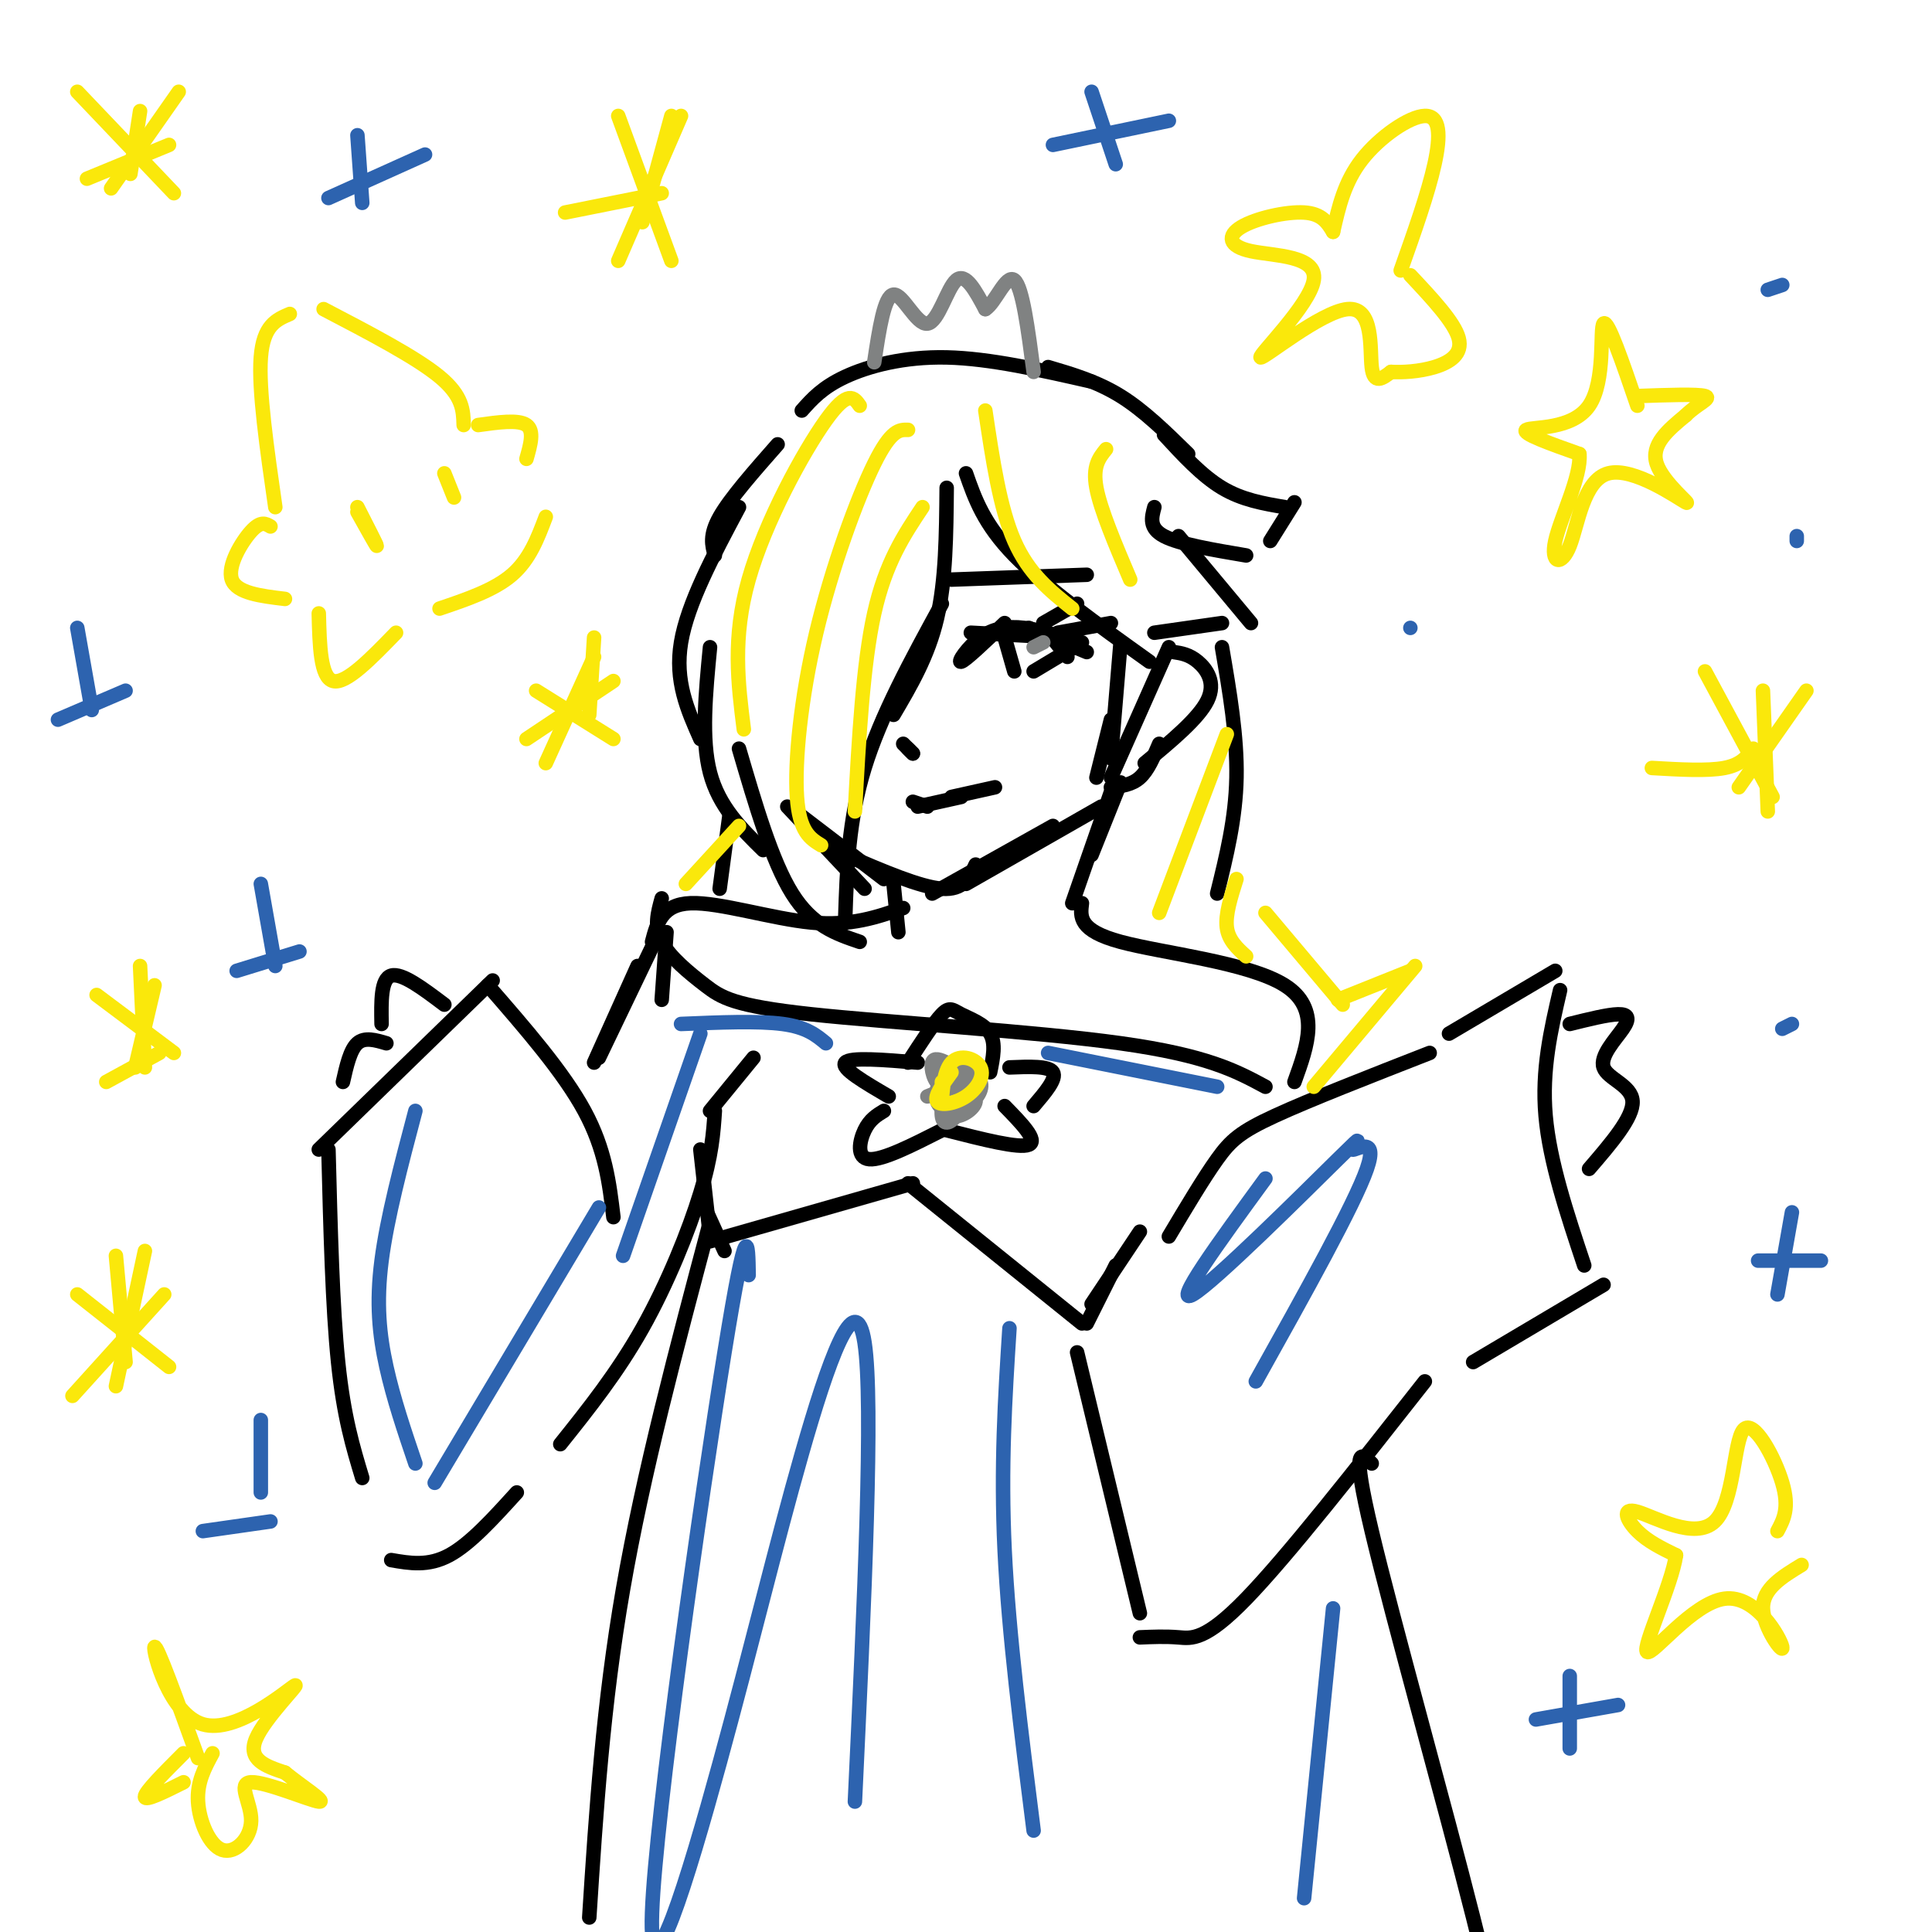 <svg viewBox='0 0 400 400' version='1.1' xmlns='http://www.w3.org/2000/svg' xmlns:xlink='http://www.w3.org/1999/xlink'><g fill='none' stroke='rgb(0,0,0)' stroke-width='3' stroke-linecap='round' stroke-linejoin='round'><path d='M163,167c0.000,0.000 16.000,17.000 16,17'/><path d='M166,169c0.000,0.000 17.000,13.000 17,13'/><path d='M175,177c7.750,3.333 15.500,6.667 20,7c4.500,0.333 5.750,-2.333 7,-5'/><path d='M193,185c0.000,0.000 25.000,-14.000 25,-14'/><path d='M200,183c0.000,0.000 28.000,-16.000 28,-16'/><path d='M201,131c0.000,0.000 19.000,1.000 19,1'/><path d='M208,129c-4.054,3.869 -8.107,7.738 -9,8c-0.893,0.262 1.375,-3.083 4,-5c2.625,-1.917 5.607,-2.405 9,-2c3.393,0.405 7.196,1.702 11,3'/><path d='M213,130c0.000,0.000 12.000,5.000 12,5'/><path d='M219,131c0.000,0.000 11.000,-2.000 11,-2'/><path d='M216,129c0.000,0.000 7.000,-4.000 7,-4'/><path d='M197,120c0.000,0.000 28.000,-1.000 28,-1'/><path d='M224,133c0.000,0.000 -10.000,6.000 -10,6'/><path d='M208,132c0.000,0.000 2.000,7.000 2,7'/><path d='M217,131c0.000,0.000 4.000,5.000 4,5'/><path d='M196,101c-0.083,9.583 -0.167,19.167 -2,27c-1.833,7.833 -5.417,13.917 -9,20'/><path d='M195,125c-6.333,11.583 -12.667,23.167 -16,34c-3.333,10.833 -3.667,20.917 -4,31'/><path d='M178,195c-4.917,-1.667 -9.833,-3.333 -14,-10c-4.167,-6.667 -7.583,-18.333 -11,-30'/><path d='M158,176c-4.583,-4.500 -9.167,-9.000 -11,-16c-1.833,-7.000 -0.917,-16.500 0,-26'/><path d='M145,153c-2.667,-6.000 -5.333,-12.000 -4,-20c1.333,-8.000 6.667,-18.000 12,-28'/><path d='M148,115c-0.583,-2.083 -1.167,-4.167 1,-8c2.167,-3.833 7.083,-9.417 12,-15'/><path d='M200,98c1.833,5.250 3.667,10.500 10,17c6.333,6.500 17.167,14.250 28,22'/><path d='M239,131c0.000,0.000 14.000,-2.000 14,-2'/><path d='M259,129c0.000,0.000 -15.000,-18.000 -15,-18'/><path d='M239,105c-0.583,2.167 -1.167,4.333 2,6c3.167,1.667 10.083,2.833 17,4'/><path d='M166,85c2.133,-2.400 4.267,-4.800 9,-7c4.733,-2.200 12.067,-4.200 21,-4c8.933,0.200 19.467,2.600 30,5'/><path d='M217,76c5.083,1.500 10.167,3.000 15,6c4.833,3.000 9.417,7.500 14,12'/><path d='M241,90c3.917,4.250 7.833,8.500 12,11c4.167,2.500 8.583,3.250 13,4'/><path d='M268,104c0.000,0.000 -5.000,8.000 -5,8'/><path d='M232,133c0.000,0.000 -2.000,24.000 -2,24'/><path d='M230,149c0.000,0.000 -3.000,12.000 -3,12'/><path d='M230,161c0.000,0.000 12.000,-27.000 12,-27'/><path d='M243,135c1.600,0.244 3.200,0.489 5,2c1.800,1.511 3.800,4.289 2,8c-1.800,3.711 -7.400,8.356 -13,13'/><path d='M240,154c-1.167,2.750 -2.333,5.500 -4,7c-1.667,1.500 -3.833,1.750 -6,2'/><path d='M187,154c0.000,0.000 2.000,2.000 2,2'/><path d='M188,155c0.000,0.000 1.000,1.000 1,1'/><path d='M189,166c0.000,0.000 3.000,1.000 3,1'/><path d='M190,167c0.000,0.000 9.000,-2.000 9,-2'/><path d='M197,165c0.000,0.000 9.000,-2.000 9,-2'/><path d='M232,162c0.000,0.000 -6.000,15.000 -6,15'/><path d='M230,164c0.000,0.000 -8.000,23.000 -8,23'/><path d='M185,183c0.000,0.000 1.000,10.000 1,10'/><path d='M224,187c-0.356,2.822 -0.711,5.644 8,8c8.711,2.356 26.489,4.244 34,9c7.511,4.756 4.756,12.378 2,20'/><path d='M187,188c-5.422,1.889 -10.844,3.778 -19,3c-8.156,-0.778 -19.044,-4.222 -25,-4c-5.956,0.222 -6.978,4.111 -8,8'/><path d='M137,186c-0.815,2.933 -1.630,5.866 0,9c1.630,3.134 5.705,6.469 9,9c3.295,2.531 5.810,4.258 22,6c16.190,1.742 46.054,3.498 64,6c17.946,2.502 23.973,5.751 30,9'/><path d='M188,220c2.685,-4.155 5.369,-8.310 7,-10c1.631,-1.690 2.208,-0.917 4,0c1.792,0.917 4.798,1.976 6,4c1.202,2.024 0.601,5.012 0,8'/><path d='M190,220c-7.000,-0.583 -14.000,-1.167 -15,0c-1.000,1.167 4.000,4.083 9,7'/><path d='M183,230c-1.467,0.889 -2.933,1.778 -4,4c-1.067,2.222 -1.733,5.778 1,6c2.733,0.222 8.867,-2.889 15,-6'/><path d='M196,234c7.500,1.917 15.000,3.833 17,3c2.000,-0.833 -1.500,-4.417 -5,-8'/><path d='M214,229c2.417,-2.833 4.833,-5.667 4,-7c-0.833,-1.333 -4.917,-1.167 -9,-1'/><path d='M242,256c3.600,-6.044 7.200,-12.089 10,-16c2.800,-3.911 4.800,-5.689 12,-9c7.200,-3.311 19.600,-8.156 32,-13'/><path d='M223,280c0.000,0.000 13.000,54.000 13,54'/><path d='M236,339c2.644,-0.111 5.289,-0.222 8,0c2.711,0.222 5.489,0.778 14,-8c8.511,-8.778 22.756,-26.889 37,-45'/><path d='M300,214c0.000,0.000 22.000,-13.000 22,-13'/><path d='M323,205c-1.917,8.250 -3.833,16.500 -3,26c0.833,9.500 4.417,20.250 8,31'/><path d='M332,266c0.000,0.000 -27.000,16.000 -27,16'/><path d='M325,212c3.930,-0.976 7.860,-1.952 10,-2c2.140,-0.048 2.491,0.833 1,3c-1.491,2.167 -4.825,5.622 -4,8c0.825,2.378 5.807,3.679 6,7c0.193,3.321 -4.404,8.660 -9,14'/><path d='M138,193c0.000,0.000 -1.000,14.000 -1,14'/><path d='M148,230c-0.311,4.600 -0.622,9.200 -3,17c-2.378,7.800 -6.822,18.800 -12,28c-5.178,9.200 -11.089,16.600 -17,24'/><path d='M156,219c0.000,0.000 -9.000,11.000 -9,11'/><path d='M145,238c0.000,0.000 2.000,18.000 2,18'/><path d='M145,248c0.000,0.000 5.000,11.000 5,11'/><path d='M147,257c0.000,0.000 42.000,-12.000 42,-12'/><path d='M188,245c0.000,0.000 36.000,29.000 36,29'/><path d='M127,252c-0.833,-7.000 -1.667,-14.000 -6,-22c-4.333,-8.000 -12.167,-17.000 -20,-26'/><path d='M68,238c0.417,16.333 0.833,32.667 2,44c1.167,11.333 3.083,17.667 5,24'/><path d='M81,323c3.833,0.667 7.667,1.333 12,-1c4.333,-2.333 9.167,-7.667 14,-13'/><path d='M102,203c0.000,0.000 -36.000,35.000 -36,35'/><path d='M92,208c-4.417,-3.333 -8.833,-6.667 -11,-6c-2.167,0.667 -2.083,5.333 -2,10'/><path d='M80,216c-2.250,-0.667 -4.500,-1.333 -6,0c-1.500,1.333 -2.250,4.667 -3,8'/><path d='M253,134c1.583,9.250 3.167,18.500 3,27c-0.167,8.500 -2.083,16.250 -4,24'/><path d='M151,169c0.000,0.000 -2.000,15.000 -2,15'/></g>
<g fill='none' stroke='rgb(250,232,11)' stroke-width='3' stroke-linecap='round' stroke-linejoin='round'><path d='M178,84c-1.200,-1.711 -2.400,-3.422 -7,3c-4.600,6.422 -12.600,20.978 -16,33c-3.400,12.022 -2.200,21.511 -1,31'/><path d='M188,89c-1.750,-0.048 -3.500,-0.095 -7,7c-3.500,7.095 -8.750,21.333 -12,35c-3.250,13.667 -4.500,26.762 -4,34c0.500,7.238 2.750,8.619 5,10'/><path d='M191,105c-3.833,5.750 -7.667,11.500 -10,22c-2.333,10.500 -3.167,25.750 -4,41'/><path d='M204,85c1.500,10.083 3.000,20.167 6,27c3.000,6.833 7.500,10.417 12,14'/><path d='M229,93c-1.417,1.750 -2.833,3.500 -2,8c0.833,4.500 3.917,11.750 7,19'/><path d='M254,152c0.000,0.000 -14.000,37.000 -14,37'/><path d='M256,182c-1.167,3.667 -2.333,7.333 -2,10c0.333,2.667 2.167,4.333 4,6'/><path d='M262,189c0.000,0.000 16.000,19.000 16,19'/><path d='M277,207c0.000,0.000 15.000,-6.000 15,-6'/><path d='M293,200c0.000,0.000 -21.000,25.000 -21,25'/><path d='M153,171c0.000,0.000 -11.000,12.000 -11,12'/></g>
<g fill='none' stroke='rgb(0,0,0)' stroke-width='3' stroke-linecap='round' stroke-linejoin='round'><path d='M136,194c0.000,0.000 -12.000,25.000 -12,25'/><path d='M132,200c0.000,0.000 -9.000,20.000 -9,20'/><path d='M147,253c-6.917,26.000 -13.833,52.000 -18,76c-4.167,24.000 -5.583,46.000 -7,68'/><path d='M226,270c0.000,0.000 10.000,-15.000 10,-15'/><path d='M225,274c0.000,0.000 6.000,-12.000 6,-12'/><path d='M284,303c-2.185,-2.190 -4.369,-4.381 0,14c4.369,18.381 15.292,57.333 21,80c5.708,22.667 6.202,29.048 6,33c-0.202,3.952 -1.101,5.476 -2,7'/></g>
<g fill='none' stroke='rgb(128,130,130)' stroke-width='3' stroke-linecap='round' stroke-linejoin='round'><path d='M181,75c1.042,-6.899 2.083,-13.798 4,-14c1.917,-0.202 4.708,6.292 7,6c2.292,-0.292 4.083,-7.369 6,-9c1.917,-1.631 3.958,2.185 6,6'/><path d='M204,64c2.089,-1.244 4.311,-7.356 6,-6c1.689,1.356 2.844,10.178 4,19'/></g>
<g fill='none' stroke='rgb(250,232,11)' stroke-width='3' stroke-linecap='round' stroke-linejoin='round'><path d='M339,84c-3.071,-8.988 -6.143,-17.976 -7,-17c-0.857,0.976 0.500,11.917 -3,17c-3.500,5.083 -11.857,4.310 -13,5c-1.143,0.690 4.929,2.845 11,5'/><path d='M327,94c0.439,4.513 -3.962,13.295 -5,18c-1.038,4.705 1.288,5.333 3,1c1.712,-4.333 2.809,-13.625 8,-15c5.191,-1.375 14.474,5.168 16,6c1.526,0.832 -4.707,-4.048 -6,-8c-1.293,-3.952 2.353,-6.976 6,-10'/><path d='M349,86c2.444,-2.444 5.556,-3.556 4,-4c-1.556,-0.444 -7.778,-0.222 -14,0'/><path d='M368,317c1.273,-2.382 2.546,-4.763 1,-10c-1.546,-5.237 -5.912,-13.329 -8,-11c-2.088,2.329 -1.900,15.078 -6,19c-4.100,3.922 -12.488,-0.982 -16,-2c-3.512,-1.018 -2.146,1.852 0,4c2.146,2.148 5.073,3.574 8,5'/><path d='M347,322c-0.874,6.160 -7.057,19.059 -6,20c1.057,0.941 9.356,-10.078 16,-11c6.644,-0.922 11.635,8.252 12,10c0.365,1.748 -3.896,-3.929 -4,-8c-0.104,-4.071 3.948,-6.535 8,-9'/><path d='M96,88c-0.083,-3.000 -0.167,-6.000 -5,-10c-4.833,-4.000 -14.417,-9.000 -24,-14'/><path d='M60,65c-2.750,1.167 -5.500,2.333 -6,9c-0.500,6.667 1.250,18.833 3,31'/><path d='M56,109c-1.000,-0.600 -2.000,-1.200 -4,1c-2.000,2.200 -5.000,7.200 -4,10c1.000,2.800 6.000,3.400 11,4'/><path d='M99,88c4.167,-0.583 8.333,-1.167 10,0c1.667,1.167 0.833,4.083 0,7'/><path d='M66,127c0.167,6.667 0.333,13.333 3,14c2.667,0.667 7.833,-4.667 13,-10'/><path d='M91,126c5.667,-1.917 11.333,-3.833 15,-7c3.667,-3.167 5.333,-7.583 7,-12'/><path d='M74,105c2.000,3.917 4.000,7.833 4,8c0.000,0.167 -2.000,-3.417 -4,-7'/><path d='M92,98c1.000,2.500 2.000,5.000 2,5c0.000,0.000 -1.000,-2.500 -2,-5'/><path d='M276,48c1.167,-5.155 2.333,-10.310 6,-15c3.667,-4.690 9.833,-8.917 13,-9c3.167,-0.083 3.333,3.976 2,10c-1.333,6.024 -4.167,14.012 -7,22'/><path d='M276,48c-1.142,-1.885 -2.285,-3.770 -6,-4c-3.715,-0.230 -10.003,1.194 -13,3c-2.997,1.806 -2.705,3.992 2,5c4.705,1.008 13.821,0.836 13,6c-0.821,5.164 -11.581,15.662 -11,16c0.581,0.338 12.503,-9.486 18,-10c5.497,-0.514 4.571,8.282 5,12c0.429,3.718 2.215,2.359 4,1'/><path d='M288,77c2.238,0.131 5.833,-0.042 9,-1c3.167,-0.958 5.905,-2.702 5,-6c-0.905,-3.298 -5.452,-8.149 -10,-13'/><path d='M41,364c-4.287,-11.852 -8.574,-23.703 -9,-23c-0.426,0.703 3.010,13.962 10,16c6.990,2.038 17.536,-7.144 19,-8c1.464,-0.856 -6.153,6.612 -8,11c-1.847,4.388 2.077,5.694 6,7'/><path d='M59,367c3.383,2.779 8.841,6.228 7,6c-1.841,-0.228 -10.979,-4.133 -14,-4c-3.021,0.133 0.077,4.304 0,8c-0.077,3.696 -3.328,6.918 -6,6c-2.672,-0.918 -4.763,-5.977 -5,-10c-0.237,-4.023 1.382,-7.012 3,-10'/><path d='M38,363c-4.000,4.000 -8.000,8.000 -8,9c0.000,1.000 4.000,-1.000 8,-3'/><path d='M30,259c0.000,0.000 -6.000,28.000 -6,28'/><path d='M16,268c0.000,0.000 19.000,15.000 19,15'/><path d='M24,260c0.000,0.000 2.000,22.000 2,22'/><path d='M15,289c0.000,0.000 19.000,-21.000 19,-21'/><path d='M123,136c0.000,0.000 -10.000,22.000 -10,22'/><path d='M111,143c0.000,0.000 16.000,10.000 16,10'/><path d='M123,132c0.000,0.000 -1.000,16.000 -1,16'/><path d='M109,153c0.000,0.000 18.000,-12.000 18,-12'/><path d='M141,24c0.000,0.000 -13.000,30.000 -13,30'/><path d='M128,24c0.000,0.000 11.000,30.000 11,30'/><path d='M117,44c0.000,0.000 20.000,-4.000 20,-4'/><path d='M139,24c0.000,0.000 -6.000,22.000 -6,22'/><path d='M37,19c0.000,0.000 -14.000,20.000 -14,20'/><path d='M16,19c0.000,0.000 20.000,21.000 20,21'/><path d='M29,23c0.000,0.000 -2.000,13.000 -2,13'/><path d='M18,37c0.000,0.000 17.000,-7.000 17,-7'/><path d='M32,204c0.000,0.000 -4.000,17.000 -4,17'/><path d='M20,206c0.000,0.000 16.000,12.000 16,12'/><path d='M29,200c0.000,0.000 1.000,21.000 1,21'/><path d='M22,224c0.000,0.000 11.000,-6.000 11,-6'/><path d='M374,143c0.000,0.000 -14.000,20.000 -14,20'/><path d='M353,139c0.000,0.000 14.000,26.000 14,26'/><path d='M342,159c5.750,0.333 11.500,0.667 15,0c3.500,-0.667 4.750,-2.333 6,-4'/><path d='M365,143c0.000,0.000 1.000,25.000 1,25'/></g>
<g fill='none' stroke='rgb(45,99,175)' stroke-width='3' stroke-linecap='round' stroke-linejoin='round'><path d='M292,130c0.000,0.000 0.000,0.000 0,0'/><path d='M366,60c0.000,0.000 3.000,-1.000 3,-1'/><path d='M372,112c0.000,0.000 0.000,-1.000 0,-1'/><path d='M371,212c0.000,0.000 -2.000,1.000 -2,1'/><path d='M371,251c0.000,0.000 -3.000,17.000 -3,17'/><path d='M364,261c0.000,0.000 13.000,0.000 13,0'/><path d='M325,347c0.000,0.000 0.000,15.000 0,15'/><path d='M318,356c0.000,0.000 17.000,-3.000 17,-3'/><path d='M226,19c0.000,0.000 5.000,15.000 5,15'/><path d='M218,30c0.000,0.000 24.000,-5.000 24,-5'/><path d='M74,28c0.000,0.000 1.000,14.000 1,14'/><path d='M68,41c0.000,0.000 20.000,-9.000 20,-9'/><path d='M16,130c0.000,0.000 3.000,17.000 3,17'/><path d='M12,149c0.000,0.000 14.000,-6.000 14,-6'/><path d='M54,183c0.000,0.000 3.000,17.000 3,17'/><path d='M49,201c0.000,0.000 13.000,-4.000 13,-4'/><path d='M54,294c0.000,0.000 0.000,15.000 0,15'/><path d='M42,317c0.000,0.000 14.000,-2.000 14,-2'/><path d='M86,230c-2.933,11.089 -5.867,22.178 -7,31c-1.133,8.822 -0.467,15.378 1,22c1.467,6.622 3.733,13.311 6,20'/><path d='M90,307c0.000,0.000 34.000,-57.000 34,-57'/><path d='M145,214c0.000,0.000 -16.000,46.000 -16,46'/><path d='M155,264c-0.099,-6.885 -0.198,-13.770 -5,16c-4.802,29.770 -14.306,96.195 -15,116c-0.694,19.805 7.422,-7.011 14,-31c6.578,-23.989 11.617,-45.151 17,-64c5.383,-18.849 11.109,-35.385 13,-23c1.891,12.385 -0.055,53.693 -2,95'/><path d='M209,275c-0.917,14.333 -1.833,28.667 -1,46c0.833,17.333 3.417,37.667 6,58'/><path d='M262,244c-9.707,13.292 -19.413,26.584 -15,24c4.413,-2.584 22.946,-21.043 30,-28c7.054,-6.957 2.630,-2.411 3,-2c0.370,0.411 5.534,-3.311 3,4c-2.534,7.311 -12.767,25.656 -23,44'/><path d='M276,333c0.000,0.000 -6.000,60.000 -6,60'/><path d='M252,225c0.000,0.000 -35.000,-7.000 -35,-7'/><path d='M171,216c-2.000,-1.667 -4.000,-3.333 -9,-4c-5.000,-0.667 -13.000,-0.333 -21,0'/></g>
<g fill='none' stroke='rgb(128,130,130)' stroke-width='3' stroke-linecap='round' stroke-linejoin='round'><path d='M216,133c0.000,0.000 -2.000,1.000 -2,1'/><path d='M196,220c-1.328,-0.586 -2.655,-1.173 -3,0c-0.345,1.173 0.294,4.105 2,5c1.706,0.895 4.479,-0.246 5,-2c0.521,-1.754 -1.211,-4.121 -3,-3c-1.789,1.121 -3.636,5.731 -3,8c0.636,2.269 3.755,2.198 6,1c2.245,-1.198 3.615,-3.524 3,-5c-0.615,-1.476 -3.214,-2.103 -5,-2c-1.786,0.103 -2.757,0.935 -3,3c-0.243,2.065 0.242,5.364 2,6c1.758,0.636 4.788,-1.390 5,-3c0.212,-1.610 -2.394,-2.805 -5,-4'/><path d='M197,224c-1.351,0.864 -2.228,5.026 -2,7c0.228,1.974 1.561,1.762 3,0c1.439,-1.762 2.982,-5.075 2,-6c-0.982,-0.925 -4.491,0.537 -8,2'/></g>
<g fill='none' stroke='rgb(250,232,11)' stroke-width='3' stroke-linecap='round' stroke-linejoin='round'><path d='M197,222c-1.812,2.494 -3.624,4.988 -3,6c0.624,1.012 3.684,0.542 6,-1c2.316,-1.542 3.889,-4.156 3,-6c-0.889,-1.844 -4.239,-2.920 -6,-1c-1.761,1.920 -1.932,6.834 -2,8c-0.068,1.166 -0.034,-1.417 0,-4'/></g>
</svg>